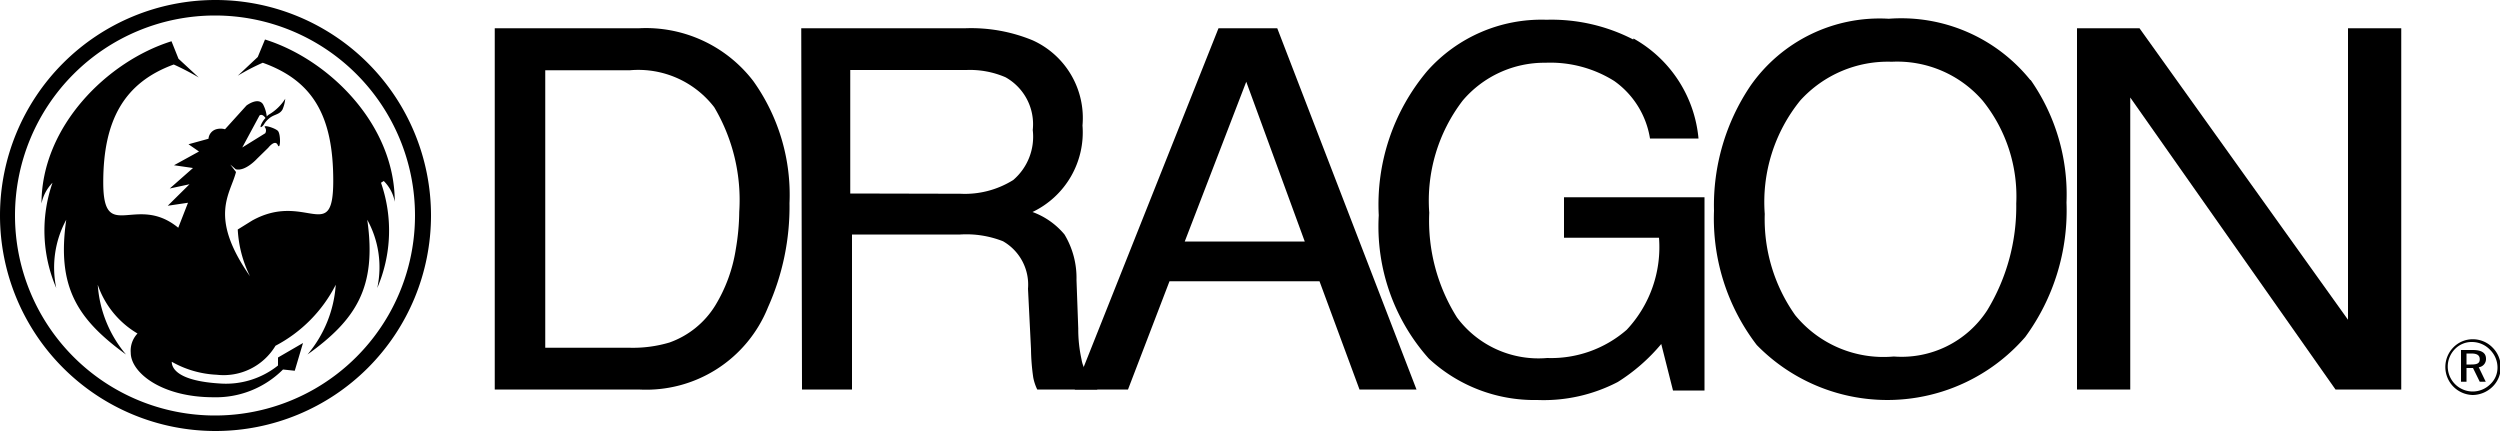 <svg id="圖層_1" data-name="圖層 1" xmlns="http://www.w3.org/2000/svg" width="100" height="17.25" viewBox="0 0 100 17.25"><title>未命名-1</title><path d="M366.75,411.42a8,8,0,1,0-8,8,8,8,0,0,0,8-8m.64,0a8.62,8.62,0,1,1-8.62-8.62,8.62,8.62,0,0,1,8.62,8.62m-2-1.31a5.82,5.82,0,0,1-.15,4.21,3.92,3.92,0,0,0-.4-2.73c.39,2.7-.45,4-2.39,5.39a4.82,4.82,0,0,0,1.13-2.79,5.64,5.64,0,0,1-2.41,2.44,2.42,2.42,0,0,1-2.35,1.16,4,4,0,0,1-1.8-.52c0,.29.29.77,1.93.87a3.34,3.34,0,0,0,2.32-.72l0-.32,1-.58-.33,1.11-.47-.05a3.79,3.79,0,0,1-2.78,1.11c-2.1,0-3.31-1-3.31-1.78a1,1,0,0,1,.27-.77,3.62,3.62,0,0,1-1.59-1.95,4.82,4.82,0,0,0,1.13,2.79c-1.94-1.41-2.78-2.69-2.39-5.39a4,4,0,0,0-.4,2.73,5.82,5.82,0,0,1-.15-4.21,1.66,1.66,0,0,0-.44.83c0-3.09,2.64-5.69,5.2-6.49l.28.7.81.75a10.55,10.55,0,0,0-1-.52c-2,.73-2.82,2.25-2.82,4.72s1.31.42,3,1.81l.39-1-.81.12.87-.86-.79.17.93-.82-.76-.11,1-.55-.42-.29.8-.22a.43.43,0,0,1,.31-.38.64.64,0,0,1,.35,0l.86-.95s.46-.35.66-.05a1.34,1.34,0,0,1,.15.49.32.32,0,0,1,.09-.08,1.9,1.9,0,0,0,.65-.63,1.43,1.43,0,0,1-.11.43c-.13.22-.33.18-.54.36s-.17.24-.29.33,0-.2.15-.35h0c-.14-.2-.24-.1-.24-.1l-.69,1.28.92-.57a.22.22,0,0,0,0-.22c-.14-.15.37,0,.5.12s.11.81,0,.57-.38.11-.38.11l-.45.44s-.47.52-.85.42l-.22-.19.23.3c-.23.9-1.11,1.78.56,4.17a4.76,4.76,0,0,1-.49-1.87l.58-.36c2.13-1.18,3.24,1,3.24-1.59s-.81-4-2.82-4.72a8.47,8.47,0,0,0-1,.52l.8-.75.29-.7c2.56.8,5.19,3.4,5.19,6.49a1.57,1.57,0,0,0-.44-.83" transform="translate(-350.15 -402.8)"/><path d="M375.33,416.71a5.13,5.13,0,0,0,1.6-.21,3.54,3.54,0,0,0,1.83-1.48,6.13,6.13,0,0,0,.82-2.24,9.32,9.32,0,0,0,.14-1.51,7.28,7.28,0,0,0-1-4.18,3.83,3.83,0,0,0-3.37-1.48h-3.39v11.1Zm-5.39-12.78h5.78a5.41,5.41,0,0,1,4.56,2.11,7.83,7.83,0,0,1,1.45,4.89,9.83,9.83,0,0,1-.86,4.16,5.25,5.25,0,0,1-5.17,3.29h-5.76Z" transform="translate(-350.15 -402.8)"/><path d="M388.56,410.55a3.65,3.65,0,0,0,2.12-.55,2.28,2.28,0,0,0,.78-2,2.15,2.15,0,0,0-1.09-2.11,3.59,3.59,0,0,0-1.56-.29h-4.65v4.94Zm-6.36-6.62h6.57a6.46,6.46,0,0,1,2.68.48,3.41,3.41,0,0,1,2,3.41,3.53,3.53,0,0,1-2,3.46,3,3,0,0,1,1.28.9,3.37,3.37,0,0,1,.48,1.82l.07,1.94a5.59,5.59,0,0,0,.13,1.23,1.22,1.22,0,0,0,.63.89v.32h-2.4a1.92,1.92,0,0,1-.16-.48,8.54,8.54,0,0,1-.09-1.14l-.12-2.41a2,2,0,0,0-1-1.9,4,4,0,0,0-1.71-.27h-4.33v6.2h-2Z" transform="translate(-350.15 -402.8)"/><path d="M402.34,412.46,400,406.07l-2.46,6.39Zm-3.45-8.53h2.35l5.57,14.45h-2.28l-1.6-4.33h-6l-1.66,4.33h-2.13Z" transform="translate(-350.15 -402.8)"/><path d="M415.49,404.34a5.11,5.11,0,0,1,2.6,4h-1.94a3.49,3.49,0,0,0-1.43-2.3,4.81,4.81,0,0,0-2.75-.73,4.29,4.29,0,0,0-3.31,1.51,6.58,6.58,0,0,0-1.34,4.49,7.27,7.27,0,0,0,1.11,4.19,4.06,4.06,0,0,0,3.61,1.62,4.6,4.6,0,0,0,3.18-1.13,4.83,4.83,0,0,0,1.29-3.68h-3.8v-1.62h5.62v7.73h-1.26l-.47-1.86a7.36,7.36,0,0,1-1.74,1.52,6.42,6.42,0,0,1-3.22.72,6.2,6.2,0,0,1-4.34-1.66,7.94,7.94,0,0,1-2-5.73,8.29,8.29,0,0,1,1.94-5.77,6.11,6.11,0,0,1,4.77-2.05,7.14,7.14,0,0,1,3.47.79" transform="translate(-350.15 -402.8)"/><path d="M429.64,415.21a8,8,0,0,0,1.16-4.27,6.1,6.1,0,0,0-1.34-4.11,4.52,4.52,0,0,0-3.64-1.56,4.73,4.73,0,0,0-3.66,1.55,6.45,6.45,0,0,0-1.42,4.54,6.64,6.64,0,0,0,1.22,4.05,4.56,4.56,0,0,0,3.94,1.65,4.08,4.08,0,0,0,3.74-1.85m1.73-9.22a8,8,0,0,1,1.44,4.91,8.56,8.56,0,0,1-1.65,5.38,7.3,7.3,0,0,1-10.74.32,8.31,8.31,0,0,1-1.71-5.37,8.55,8.55,0,0,1,1.46-5,6.3,6.3,0,0,1,5.53-2.68,6.63,6.63,0,0,1,5.67,2.46" transform="translate(-350.15 -402.8)"/><polygon points="96.05 15.58 93.42 15.58 85.21 3.9 85.21 15.58 83.08 15.58 83.08 1.13 85.58 1.13 93.92 12.79 93.92 1.13 96.05 1.13 96.05 15.58"/><path d="M448.81,416.94v.44H449c.24,0,.34-.05.34-.21s-.11-.23-.34-.23Zm.78.21a.33.33,0,0,1-.29.34l.28.58h-.24l-.27-.55h-.26v.55h-.22V416.8h.47c.36,0,.53.12.53.35m.14-.38a1,1,0,0,0-.7-.29.93.93,0,0,0-.68.28,1,1,0,0,0-.29.7,1,1,0,0,0,1,1,1,1,0,0,0,.7-.29.9.9,0,0,0,.29-.67,1,1,0,0,0-.29-.7m.09-.1a1.11,1.11,0,0,1,.33.79,1.09,1.09,0,0,1-.33.78,1.15,1.15,0,0,1-.79.33,1.12,1.12,0,0,1-.77-1.91,1.08,1.08,0,0,1,.77-.32,1.1,1.1,0,0,1,.79.33" transform="translate(-350.15 -402.8)"/></svg>